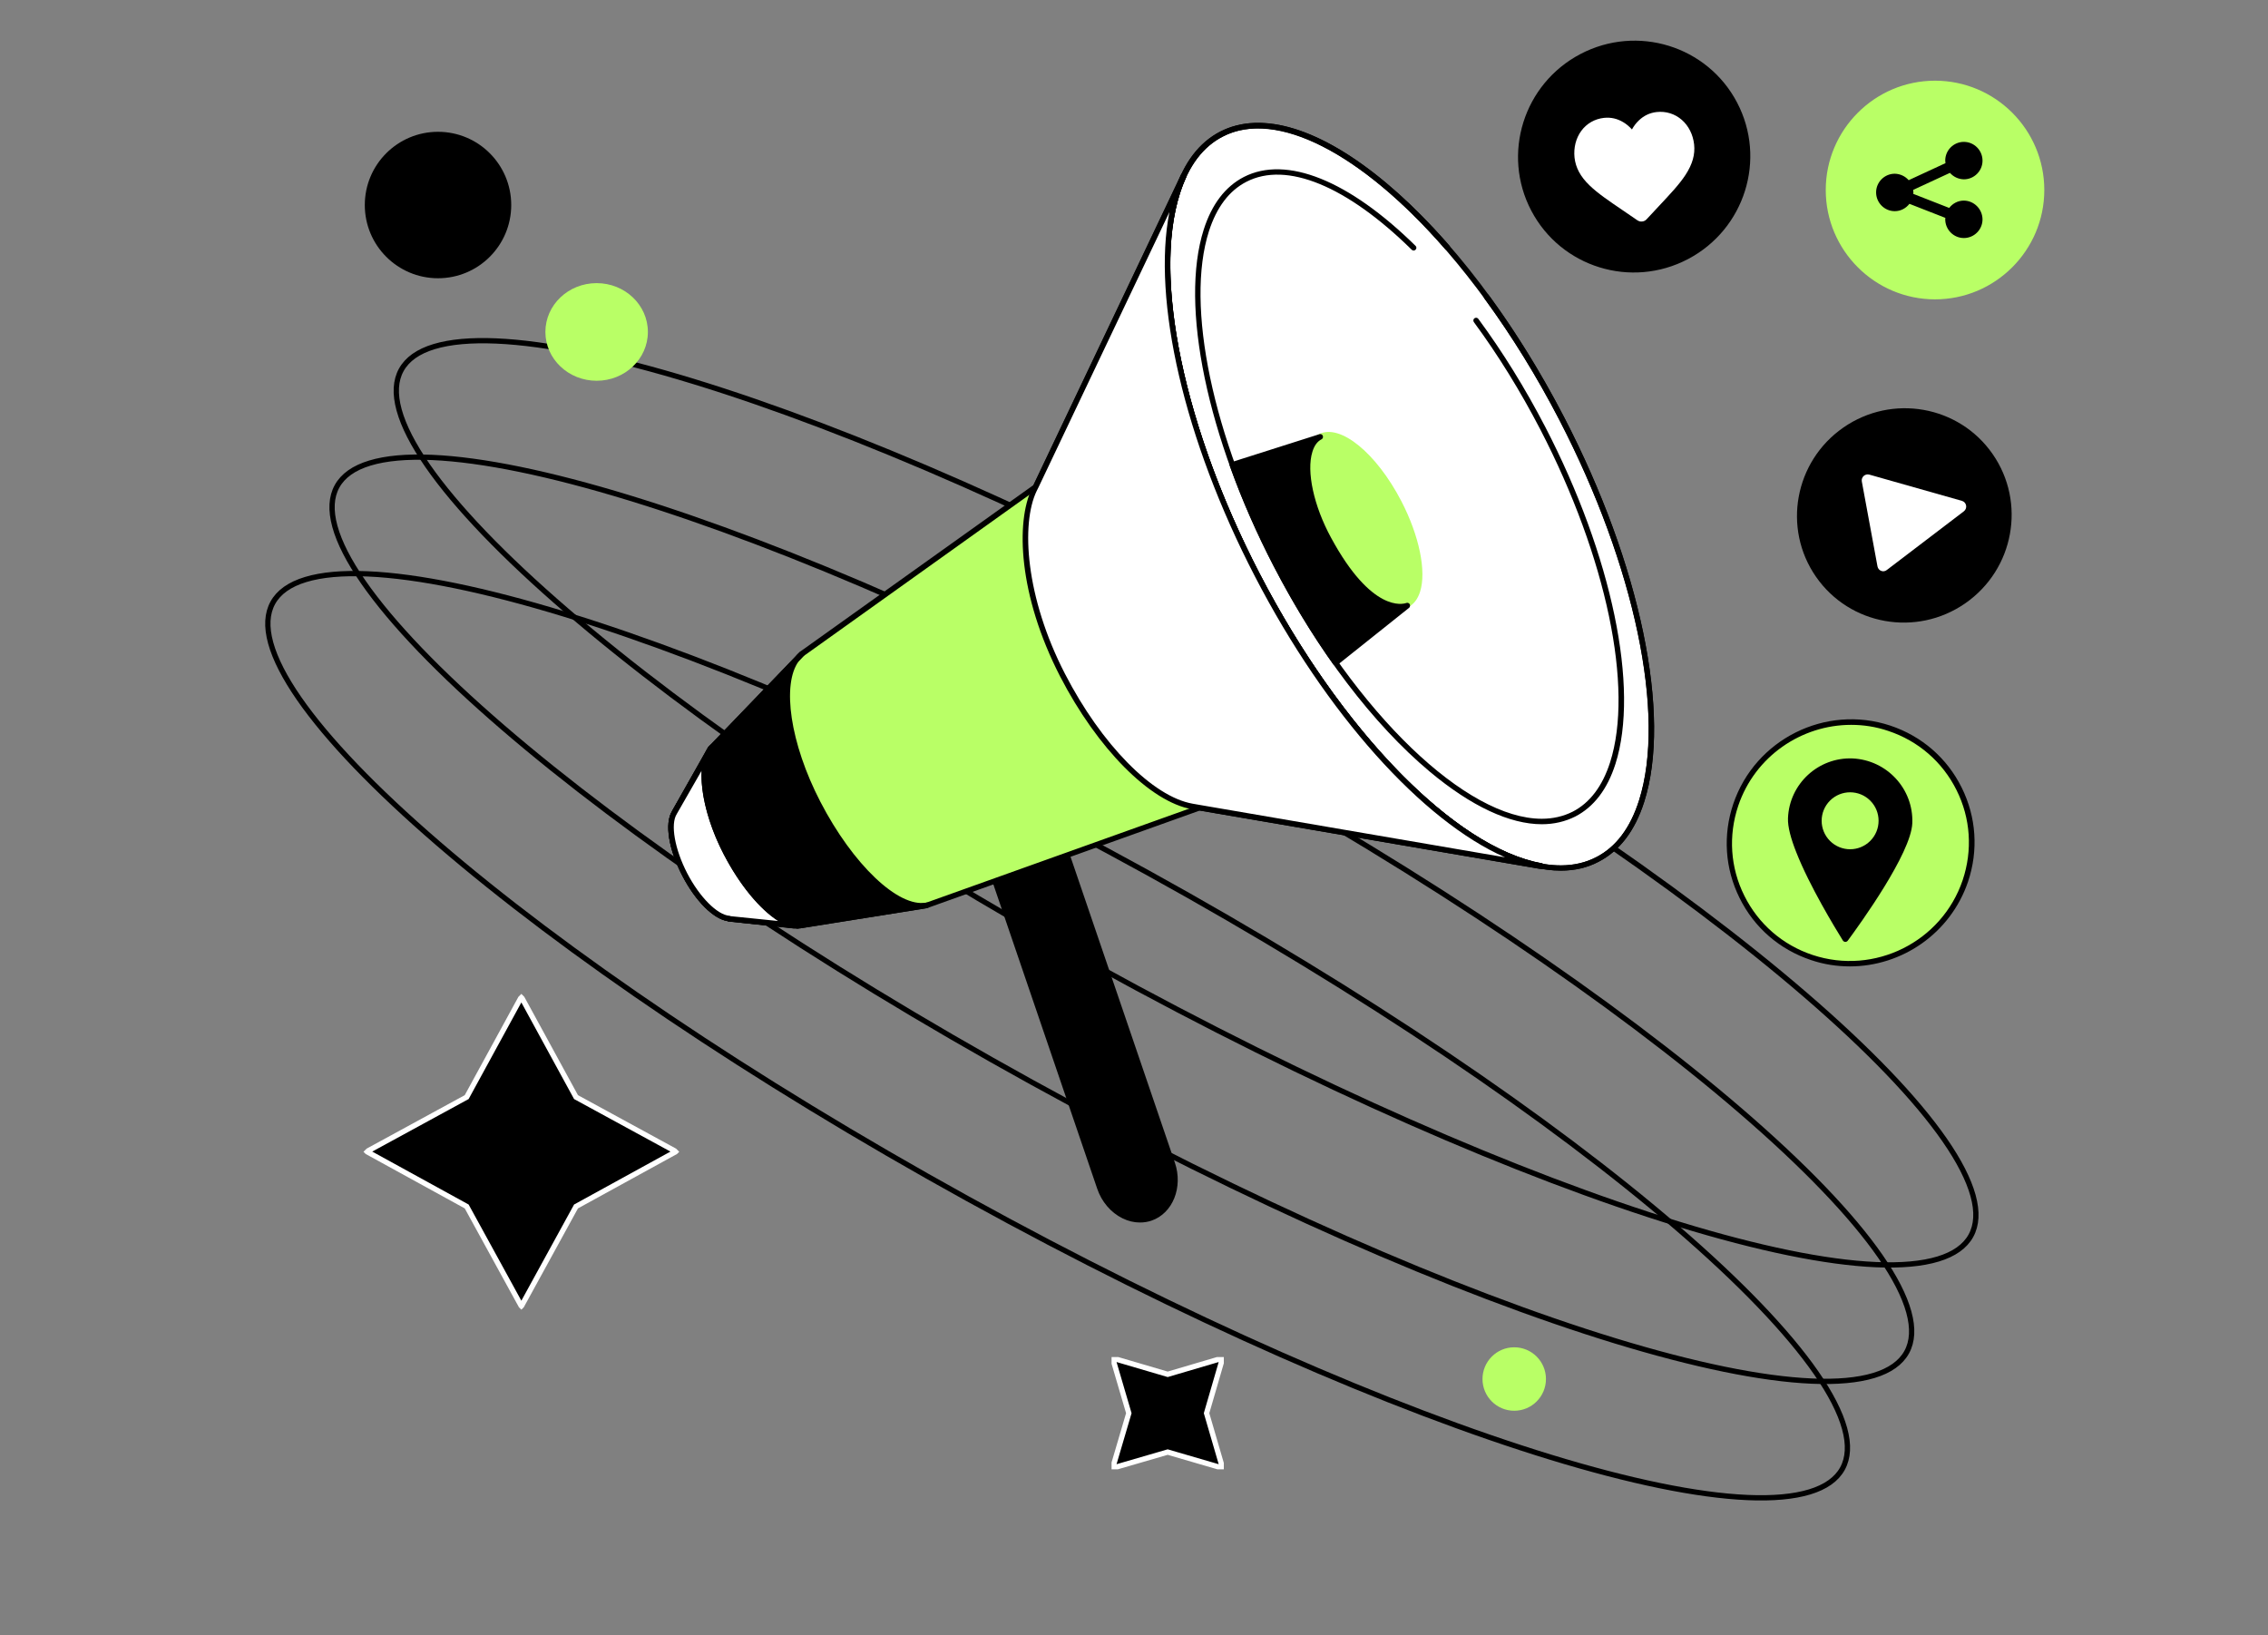 <svg width="430" height="310" viewBox="0 0 430 310" fill="none" xmlns="http://www.w3.org/2000/svg">
<rect x="0" y="0" width="430" height="310" fill="#808080" stroke="none"/>
<g clip-path="url(#clip0_343_699)">
<path d="M221.387 260.526L231.793 257.46L228.756 267.896L231.793 278.302L221.387 275.266L210.951 278.302L214.017 267.896L210.951 257.46L221.387 260.526Z" fill="black" stroke="white" stroke-miterlimit="10"/>
</g>
<g clip-path="url(#clip1_343_699)">
<path d="M109.21 207.977L128.157 218.3L109.21 228.706L98.846 247.612L88.481 228.706L69.534 218.3L88.481 207.977L98.846 188.989L109.21 207.977Z" fill="black" stroke="white" stroke-miterlimit="10"/>
</g>
<path d="M373.669 234.26C372.559 236.273 370.482 237.747 367.446 238.668C364.407 239.59 360.451 239.941 355.671 239.735C346.112 239.323 333.369 236.686 318.318 232.08C288.225 222.869 249.015 205.815 207.826 183.096C166.638 160.377 131.297 136.309 107.453 115.768C95.528 105.496 86.5 96.123 81.052 88.258C78.328 84.324 76.515 80.791 75.674 77.729C74.833 74.67 74.972 72.126 76.082 70.113C77.193 68.101 79.27 66.626 82.306 65.705C85.345 64.784 89.3 64.432 94.081 64.638C103.64 65.051 116.383 67.687 131.434 72.293C161.526 81.504 200.737 98.558 241.925 121.277C283.114 143.996 318.455 168.065 342.299 188.605C354.223 198.878 363.251 208.25 368.699 216.116C371.424 220.049 373.236 223.582 374.078 226.644C374.919 229.703 374.78 232.247 373.669 234.26Z" stroke="black"/>
<path d="M361.492 256.336C360.381 258.348 358.304 259.823 355.268 260.744C352.229 261.665 348.274 262.017 343.493 261.811C333.935 261.398 321.191 258.762 306.14 254.156C276.048 244.945 236.837 227.891 195.649 205.172C154.46 182.453 119.119 158.384 95.275 137.844C83.351 127.571 74.323 118.199 68.875 110.333C66.15 106.4 64.338 102.867 63.496 99.805C62.655 96.745 62.794 94.202 63.905 92.189C65.015 90.176 67.092 88.701 70.129 87.781C73.167 86.859 77.123 86.508 81.903 86.714C91.462 87.126 104.206 89.763 119.256 94.369C149.349 103.58 188.559 120.634 229.748 143.353C270.936 166.072 306.278 190.14 330.121 210.68C342.046 220.953 351.074 230.326 356.522 238.191C359.246 242.125 361.059 245.658 361.9 248.72C362.741 251.779 362.602 254.323 361.492 256.336Z" stroke="black"/>
<path d="M349.316 278.411C348.206 280.424 346.128 281.898 343.092 282.819C340.053 283.741 336.098 284.092 331.318 283.886C321.759 283.474 309.015 280.837 293.965 276.231C263.872 267.02 224.661 249.966 183.473 227.247C142.285 204.528 106.943 180.46 83.1 159.919C71.175 149.646 62.147 140.274 56.699 132.409C53.974 128.475 52.162 124.942 51.32 121.88C50.479 118.821 50.619 116.277 51.729 114.264C52.839 112.251 54.916 110.777 57.953 109.856C60.992 108.934 64.947 108.583 69.727 108.789C79.286 109.201 92.03 111.838 107.08 116.444C137.173 125.655 176.384 142.709 217.572 165.428C258.76 188.147 294.102 212.215 317.945 232.756C329.87 243.029 338.898 252.401 344.346 260.266C347.07 264.2 348.883 267.733 349.724 270.795C350.565 273.854 350.426 276.398 349.316 278.411Z" stroke="black"/>
<ellipse cx="113.119" cy="62.926" rx="9.716" ry="9.254" fill="#B9FF66"/>
<circle cx="287.089" cy="261.418" r="6.015" fill="#B9FF66"/>
<circle cx="83.045" cy="38.866" r="13.881" fill="black"/>
<path d="M218.179 230.899C214.385 232.196 210.048 229.626 208.539 225.169L185.064 156.39L198.782 151.698L222.28 220.571C223.789 224.981 221.95 229.602 218.179 230.899Z" fill="black"/>
<path d="M216.129 231.747C215.022 231.747 213.89 231.488 212.806 230.946C210.614 229.861 208.87 227.833 208.022 225.334L184.547 156.555C184.452 156.296 184.594 155.989 184.877 155.895L198.594 151.203C198.735 151.156 198.877 151.156 198.995 151.226C199.112 151.297 199.207 151.391 199.254 151.533L222.752 220.406C224.331 225.075 222.352 230.003 218.321 231.394C217.638 231.63 216.884 231.747 216.129 231.747ZM185.725 156.72L209.035 225.004C209.789 227.244 211.345 229.083 213.277 230.026C214.833 230.781 216.506 230.922 218.015 230.403C221.503 229.201 223.2 224.862 221.786 220.736L198.452 152.358L185.725 156.72Z" fill="black"/>
<path d="M196.353 92.327L151.973 123.993L134.697 141.937L127.909 153.938L127.885 154.033C126.542 156.107 127.319 160.894 129.841 165.775C132.316 170.585 135.804 173.933 138.255 174.122L138.185 174.169L151.219 175.583L175.613 171.693L227.394 153.16L291.761 164.195L292.209 164.219C276.041 161.2 254.216 139.579 238.354 108.997C222.515 78.439 217.471 48.235 224.424 33.334H224.401L196.707 91.573L196.353 92.327Z" fill="#B9FF66"/>
<path d="M302.908 162.887C318.816 154.622 315.74 117.155 296.037 79.201C276.335 41.248 247.467 17.18 231.559 25.445C215.652 33.709 218.728 71.177 238.43 109.13C258.132 147.084 287 171.152 302.908 162.887Z" fill="white"/>
<path d="M295.912 165.044C288.983 165.044 280.639 161.177 271.659 153.656C259.427 143.422 247.43 127.648 237.885 109.21C223.437 81.293 217.474 52.668 222.706 36.281C224.45 30.811 227.373 26.991 231.356 24.94C239.275 20.884 250.424 24.327 262.774 34.654C275.006 44.887 287.003 60.661 296.548 79.1C311.02 107.017 316.983 135.641 311.727 152.029C309.983 157.499 307.06 161.319 303.077 163.37C300.932 164.502 298.528 165.044 295.912 165.044ZM238.568 24.327C236.141 24.327 233.878 24.822 231.851 25.883C228.104 27.793 225.369 31.424 223.72 36.635C218.558 52.786 224.497 81.104 238.827 108.785C258.343 146.44 286.956 170.538 302.629 162.498C306.377 160.588 309.111 156.957 310.761 151.746C315.922 135.594 309.983 107.276 295.653 79.595C278.659 46.821 254.807 24.327 238.568 24.327Z" fill="black"/>
<path d="M295.91 165.043C288.981 165.043 280.637 161.177 271.657 153.655C259.425 143.422 247.428 127.648 237.883 109.209C223.435 81.292 217.472 52.668 222.704 36.281C224.448 30.81 227.371 26.991 231.354 24.939C236.657 22.204 243.586 22.888 251.388 26.896C258.859 30.739 266.944 37.554 274.816 46.584C275.004 46.797 274.981 47.127 274.769 47.315C274.556 47.504 274.226 47.48 274.038 47.268C258.058 28.924 241.89 20.719 231.849 25.882C228.102 27.792 225.368 31.423 223.718 36.634C218.556 52.785 224.495 81.103 238.826 108.785C255.795 141.536 279.671 164.053 295.886 164.053C298.314 164.053 300.577 163.558 302.604 162.497C306.351 160.587 309.085 156.956 310.735 151.745C315.897 135.594 309.957 107.276 295.627 79.594C291.361 71.342 286.553 63.585 281.391 56.535C281.226 56.299 281.274 55.969 281.509 55.804C281.745 55.639 282.075 55.686 282.24 55.922C287.449 63.019 292.257 70.823 296.57 79.123C311.018 107.016 316.981 135.641 311.725 152.028C309.981 157.498 307.058 161.318 303.075 163.369C300.93 164.501 298.526 165.043 295.91 165.043Z" fill="black"/>
<path d="M266.813 114.573C270.499 112.659 269.79 103.986 265.23 95.203C260.671 86.419 253.987 80.851 250.302 82.766C246.616 84.68 247.325 93.353 251.885 102.136C256.444 110.92 263.128 116.488 266.813 114.573Z" fill="#B9FF66"/>
<path d="M265.199 115.481C261.145 115.481 255.489 110.247 251.411 102.348C248.017 95.793 246.627 89.05 247.876 85.159C248.324 83.792 249.054 82.825 250.068 82.306C254.075 80.255 260.933 85.843 265.694 95.015C269.088 101.57 270.479 108.314 269.23 112.204C268.782 113.572 268.051 114.538 267.038 115.057C266.472 115.34 265.859 115.481 265.199 115.481ZM251.906 82.896C251.411 82.896 250.94 82.99 250.539 83.202C249.762 83.603 249.196 84.358 248.842 85.466C247.687 89.097 249.031 95.558 252.307 101.877C256.644 110.247 263.172 115.882 266.543 114.137C267.321 113.737 267.886 112.982 268.24 111.874C269.395 108.219 268.028 101.782 264.775 95.463C260.957 88.13 255.489 82.896 251.906 82.896Z" fill="#B9FF66"/>
<path d="M292.328 156.248C286.247 156.248 278.941 152.853 271.069 146.275C260.368 137.315 249.857 123.498 241.513 107.37C228.857 82.942 223.648 57.878 228.22 43.519C229.752 38.709 232.321 35.361 235.833 33.545C243.894 29.419 255.749 34.182 268.382 46.608C268.594 46.82 268.594 47.126 268.382 47.339C268.17 47.551 267.863 47.551 267.651 47.339C255.348 35.243 243.917 30.527 236.304 34.465C233.052 36.139 230.671 39.275 229.21 43.825C224.708 57.925 229.894 82.683 242.432 106.898C257.257 135.546 278.116 155.211 292.305 155.211C294.426 155.211 296.382 154.763 298.173 153.867C301.426 152.193 303.806 149.057 305.268 144.506C309.769 130.406 304.584 105.649 292.045 81.433C288.251 74.124 284.008 67.263 279.436 61.061C279.271 60.825 279.318 60.495 279.554 60.33C279.789 60.165 280.119 60.212 280.284 60.448C284.904 66.72 289.17 73.605 292.988 80.962C305.645 105.389 310.854 130.453 306.281 144.813C304.749 149.623 302.18 152.971 298.668 154.786C296.736 155.753 294.615 156.248 292.328 156.248Z" fill="black"/>
<path d="M151.244 176.079C151.22 176.079 151.197 176.079 151.197 176.079L138.163 174.664C138.092 174.664 138.022 174.641 137.951 174.593C135.264 174.169 131.87 170.774 129.395 166.011C126.756 160.988 125.978 156.084 127.415 153.773L127.439 153.703L134.227 141.678C134.25 141.63 134.274 141.607 134.298 141.583L151.574 123.64C151.597 123.616 151.621 123.593 151.645 123.569L195.907 91.974L223.908 33.098C223.978 32.98 224.073 32.886 224.214 32.839C224.355 32.791 224.497 32.791 224.615 32.862C224.874 32.98 224.992 33.286 224.874 33.546C217.78 48.754 223.389 78.982 238.803 108.738C254.241 138.542 275.76 160.611 292.329 163.653C292.588 163.7 292.777 163.936 292.753 164.219C292.73 164.478 292.494 164.667 292.235 164.69L291.787 164.667C291.763 164.667 291.74 164.667 291.716 164.667L227.467 153.656L175.803 172.141C175.779 172.141 175.732 172.165 175.709 172.165L151.315 176.055C151.291 176.079 151.267 176.079 151.244 176.079ZM138.54 173.674L151.244 175.041L175.52 171.151L227.278 152.642C227.372 152.618 227.443 152.594 227.537 152.618L285.376 162.521C269.75 155.66 251.484 135.406 237.931 109.233C224.473 83.25 218.463 56.865 221.763 40.195L196.827 92.54C196.78 92.61 196.732 92.681 196.662 92.728L152.328 124.394L135.123 142.243L128.335 154.269C128.335 154.292 128.311 154.316 128.311 154.316C127.085 156.226 127.91 160.941 130.291 165.539C132.624 170.043 135.995 173.438 138.304 173.603C138.399 173.603 138.469 173.627 138.54 173.674Z" fill="black"/>
<path d="M196.424 92.139L224.4 33.31H224.424C217.471 48.212 222.538 78.416 238.353 108.974C254.215 139.579 276.04 161.201 292.256 164.172L291.808 164.148L227.535 153.137L226.05 152.877C218.579 151.557 208.609 141.843 201.468 127.978C194.138 113.76 192.841 99.59 196.094 92.846L196.424 92.139Z" fill="white"/>
<path d="M292.257 164.69C292.234 164.69 292.257 164.69 292.257 164.69L291.786 164.667C291.762 164.667 291.739 164.667 291.715 164.667L227.442 153.655L225.957 153.396C218.061 152.005 208.044 141.89 200.997 128.238C193.007 112.723 192.607 98.906 195.624 92.634L195.977 91.927L223.954 33.121C224.024 33.003 224.119 32.909 224.26 32.862C224.401 32.815 224.543 32.815 224.661 32.886C224.92 33.003 225.038 33.31 224.92 33.569C217.826 48.778 223.435 79.005 238.849 108.762C254.287 138.565 275.806 160.635 292.375 163.676C292.634 163.723 292.823 163.959 292.799 164.242C292.729 164.478 292.516 164.69 292.257 164.69ZM221.715 40.195L196.896 92.374L196.543 93.082C193.549 99.307 194.422 113.218 201.917 127.742C208.822 141.135 218.556 151.038 226.146 152.359L227.63 152.618L285.351 162.521C269.725 155.66 251.459 135.406 237.907 109.233C224.449 83.249 218.439 56.865 221.715 40.195Z" fill="black"/>
<path d="M150.536 176.008C150.512 176.008 150.489 176.008 150.489 176.008L138.138 174.687C138.068 174.687 137.997 174.664 137.926 174.617C135.239 174.192 131.845 170.797 129.371 166.034C126.754 160.988 125.977 156.084 127.414 153.773L127.438 153.702L134.226 141.677C134.367 141.418 134.674 141.347 134.933 141.489C135.192 141.63 135.263 141.937 135.121 142.196L128.334 154.268C128.334 154.292 128.31 154.315 128.31 154.315C127.084 156.225 127.909 160.941 130.29 165.539C132.623 170.042 135.994 173.438 138.303 173.603C138.374 173.603 138.468 173.626 138.515 173.673L150.583 174.97C150.866 174.994 151.078 175.253 151.031 175.536C151.007 175.796 150.795 176.008 150.536 176.008Z" fill="black"/>
<path d="M151.36 175.489C147.353 175.206 141.744 169.524 137.666 161.672C133.353 153.349 132.34 144.742 134.979 141.677L127.932 153.938L127.885 154.032C126.542 156.107 127.319 160.894 129.841 165.775C132.316 170.585 135.804 173.933 138.255 174.121L138.185 174.169L151.36 175.489Z" fill="white"/>
<path d="M151.361 176.008C151.337 176.008 151.337 176.008 151.313 176.008C151.219 176.008 151.101 175.984 151.007 175.984L138.138 174.688C138.068 174.688 137.997 174.664 137.926 174.617C135.239 174.192 131.845 170.797 129.371 166.034C126.754 160.988 125.977 156.084 127.414 153.773L127.438 153.703L133.637 142.904C133.872 142.29 134.179 141.748 134.556 141.3C134.721 141.088 135.027 141.064 135.239 141.206C135.451 141.371 135.522 141.654 135.381 141.89L134.509 143.375C133.118 147.124 134.485 154.481 138.068 161.366C141.957 168.887 147.26 174.381 151.054 174.876L151.337 174.9C151.62 174.923 151.832 175.183 151.808 175.466C151.832 175.796 151.62 176.008 151.361 176.008ZM138.515 173.674L147.519 174.593C144.054 172.377 140.236 167.803 137.196 161.908C134.249 156.225 132.788 150.331 133.024 146.087L128.334 154.268C128.334 154.292 128.31 154.316 128.31 154.316C127.084 156.225 127.909 160.941 130.29 165.539C132.623 170.043 135.994 173.438 138.303 173.603C138.374 173.603 138.468 173.627 138.515 173.674Z" fill="black"/>
<path d="M174.742 171.787L175.779 171.575C170.17 172.754 161.308 164.265 155.062 152.217C148.675 139.909 147.473 127.624 151.998 123.993L151.409 124.583L135.028 141.606C132.341 144.624 133.331 153.278 137.668 161.648C141.84 169.712 147.756 175.465 151.786 175.442L174.742 171.787Z" fill="black"/>
<path d="M151.762 175.984C147.473 175.984 141.51 170.207 137.196 161.908C132.813 153.419 131.705 144.554 134.627 141.276L150.702 124.583C150.984 124.205 151.314 123.875 151.668 123.592C151.88 123.427 152.186 123.451 152.375 123.639C152.564 123.852 152.564 124.158 152.375 124.347L151.456 125.314C148.18 129.699 149.806 140.923 155.533 151.981C161.708 163.912 170.335 172.094 175.614 171.103L175.685 171.08C175.968 171.033 176.227 171.198 176.298 171.481C176.345 171.763 176.18 172.023 175.897 172.094C175.873 172.094 175.85 172.094 175.826 172.117L174.86 172.306H174.836L151.88 175.96C151.833 175.96 151.786 175.984 151.762 175.984ZM149.335 127.506L135.405 141.984C132.813 144.907 133.991 153.443 138.139 161.436C142.193 169.264 147.92 174.923 151.762 174.947L172.032 171.716C166.564 169.783 159.823 162.497 154.614 152.476C149.665 142.927 147.755 133.212 149.335 127.506Z" fill="black"/>
<path d="M250.304 82.754C246.604 84.64 247.146 93.388 251.86 102.112C259.755 116.707 266.048 114.986 266.779 114.727C266.803 114.727 266.803 114.75 266.779 114.75L253.227 125.667C249.244 120.079 245.449 113.854 241.961 107.134C238.637 100.697 235.833 94.284 233.617 88.059L250.304 82.754Z" fill="black"/>
<path d="M253.227 126.186C253.203 126.186 253.18 126.186 253.156 126.186C253.015 126.162 252.897 126.091 252.803 125.974C248.725 120.244 244.931 113.972 241.513 107.394C238.237 101.074 235.409 94.638 233.146 88.271C233.099 88.13 233.099 87.988 233.17 87.87C233.24 87.752 233.335 87.658 233.476 87.611L250.163 82.306C250.422 82.235 250.705 82.353 250.799 82.612C250.894 82.872 250.799 83.155 250.564 83.273C249.762 83.673 249.173 84.475 248.82 85.654C247.665 89.356 249.079 95.911 252.355 101.923C260.062 116.165 266.002 114.538 266.638 114.302C266.874 114.208 267.156 114.326 267.274 114.538C267.392 114.75 267.345 115.057 267.156 115.222L253.557 126.068C253.463 126.139 253.345 126.186 253.227 126.186ZM234.301 88.389C236.54 94.543 239.274 100.768 242.432 106.898C245.732 113.265 249.409 119.324 253.345 124.912L265.106 115.434C262.419 115.316 257.352 113.312 251.412 102.348C247.971 96.005 246.557 89.309 247.806 85.277C247.971 84.758 248.16 84.31 248.395 83.886L234.301 88.389Z" fill="black"/>
<path d="M320.031 49.117C330.806 43.457 334.973 30.167 329.339 19.434C323.705 8.701 310.403 4.589 299.629 10.249C288.854 15.91 284.686 29.199 290.32 39.932C295.954 50.665 309.256 54.778 320.031 49.117Z" fill="black"/>
<path d="M299.793 24.821C300.83 23.406 302.362 22.534 304.107 22.345C305.426 22.204 306.652 22.487 307.807 23.194C308.396 23.548 308.915 23.996 309.41 24.538C309.763 23.901 310.187 23.336 310.682 22.864C311.649 21.921 312.804 21.379 314.1 21.237C315.844 21.049 317.541 21.567 318.861 22.723C320.157 23.854 320.982 25.505 321.194 27.368C321.406 29.277 320.888 31.117 319.568 33.144C318.389 34.96 316.598 36.846 314.524 39.063C313.817 39.817 313.016 40.666 312.191 41.562C311.979 41.798 311.672 41.963 311.342 41.986C311.012 42.033 310.706 41.939 310.423 41.751C309.41 41.043 308.443 40.383 307.595 39.817C305.096 38.119 302.928 36.657 301.373 35.148C299.628 33.474 298.733 31.777 298.521 29.867C298.332 28.004 298.78 26.212 299.793 24.821Z" fill="white"/>
<path d="M381.156 50.318C389.044 42.427 389.044 29.633 381.156 21.741C373.268 13.85 360.479 13.85 352.591 21.741C344.703 29.633 344.703 42.427 352.591 50.318C360.479 58.209 373.268 58.209 381.156 50.318Z" fill="#B9FF66"/>
<path d="M366.87 56.747C355.462 56.747 346.152 47.457 346.152 36.022C346.152 24.61 355.439 15.296 366.87 15.296C378.301 15.296 387.587 24.586 387.587 36.022C387.587 47.434 378.301 56.747 366.87 56.747ZM366.87 16.333C356.028 16.333 347.189 25.152 347.189 36.022C347.189 46.868 356.004 55.71 366.87 55.71C377.711 55.71 386.55 46.891 386.55 36.022C386.55 25.175 377.735 16.333 366.87 16.333Z" fill="#B9FF66"/>
<path d="M372.339 38.026C371.208 38.026 370.218 38.568 369.558 39.417L362.746 36.752C362.746 36.658 362.77 36.587 362.77 36.493C362.77 36.328 362.746 36.163 362.723 35.998L369.699 32.768C370.336 33.498 371.278 33.97 372.339 33.994C374.272 33.994 375.874 32.414 375.874 30.457C375.874 28.5 374.295 26.896 372.339 26.896C370.406 26.896 368.804 28.476 368.804 30.433C368.804 30.598 368.827 30.763 368.851 30.928L361.874 34.159C361.238 33.428 360.295 32.956 359.235 32.933C357.302 32.933 355.699 34.512 355.699 36.469C355.699 38.426 357.278 40.03 359.235 40.03C360.366 40.03 361.356 39.487 362.016 38.639L368.827 41.303C368.827 41.397 368.804 41.468 368.804 41.562C368.804 43.519 370.383 45.123 372.339 45.123C374.272 45.123 375.874 43.543 375.874 41.586C375.851 39.629 374.272 38.049 372.339 38.026Z" fill="black"/>
<path d="M372.606 114.365C381.855 107.942 384.179 95.277 377.796 86.077C371.413 76.877 358.74 74.626 349.49 81.049C340.241 87.472 337.917 100.136 344.3 109.336C350.683 118.536 363.356 120.788 372.606 114.365Z" fill="black"/>
<path d="M355.96 107.37L352.99 91.266C352.848 90.441 353.603 89.757 354.404 89.969L371.963 94.944C372.859 95.204 373.071 96.359 372.34 96.925L357.727 108.054C357.091 108.573 356.125 108.219 355.96 107.37Z" fill="white"/>
<path d="M360.852 180.33C372.275 174.767 377.054 161.051 371.528 149.694C366.001 138.337 352.261 133.64 340.839 139.203C329.416 144.766 324.636 158.483 330.163 169.839C335.69 181.196 349.43 185.893 360.852 180.33Z" fill="#B9FF66"/>
<path d="M350.73 183.199C348.279 183.199 345.78 182.821 343.353 181.996C337.413 180.015 332.605 175.866 329.824 170.254C327.043 164.666 326.619 158.323 328.622 152.381C332.77 140.144 346.11 133.471 358.39 137.55C364.329 139.531 369.137 143.681 371.918 149.292C374.7 154.881 375.124 161.223 373.121 167.165C369.774 176.974 360.558 183.199 350.73 183.199ZM350.965 137.409C341.561 137.409 332.747 143.351 329.565 152.735C327.656 158.417 328.056 164.477 330.72 169.806C333.383 175.158 337.979 179.143 343.659 181.029C355.396 184.92 368.147 178.554 372.107 166.859C374.016 161.176 373.615 155.116 370.952 149.788C368.289 144.435 363.693 140.45 358.013 138.564C355.679 137.763 353.299 137.409 350.965 137.409Z" fill="black"/>
<path d="M362.561 156.06C362.325 161.79 352.638 175.182 350.328 178.318C350.093 178.648 349.598 178.625 349.386 178.271C347.924 175.913 343.093 167.991 340.571 161.578C339.557 159.031 338.921 156.72 338.992 155.093C339.251 148.586 344.743 143.516 351.248 143.776C357.753 144.082 362.82 149.552 362.561 156.06Z" fill="black"/>
<path d="M354.588 159.41C356.696 157.302 356.696 153.883 354.588 151.774C352.48 149.666 349.063 149.666 346.955 151.774C344.847 153.883 344.847 157.302 346.955 159.41C349.063 161.519 352.48 161.519 354.588 159.41Z" fill="#B9FF66"/>
<defs>
<clipPath id="clip0_343_699">
<rect width="21.284" height="21.284" fill="white" transform="translate(210.746 257.254)"/>
</clipPath>
<clipPath id="clip1_343_699">
<rect width="42.332" height="42.332" fill="white" transform="translate(98.846 188.408) rotate(45)"/>
</clipPath>
</defs>
</svg>
